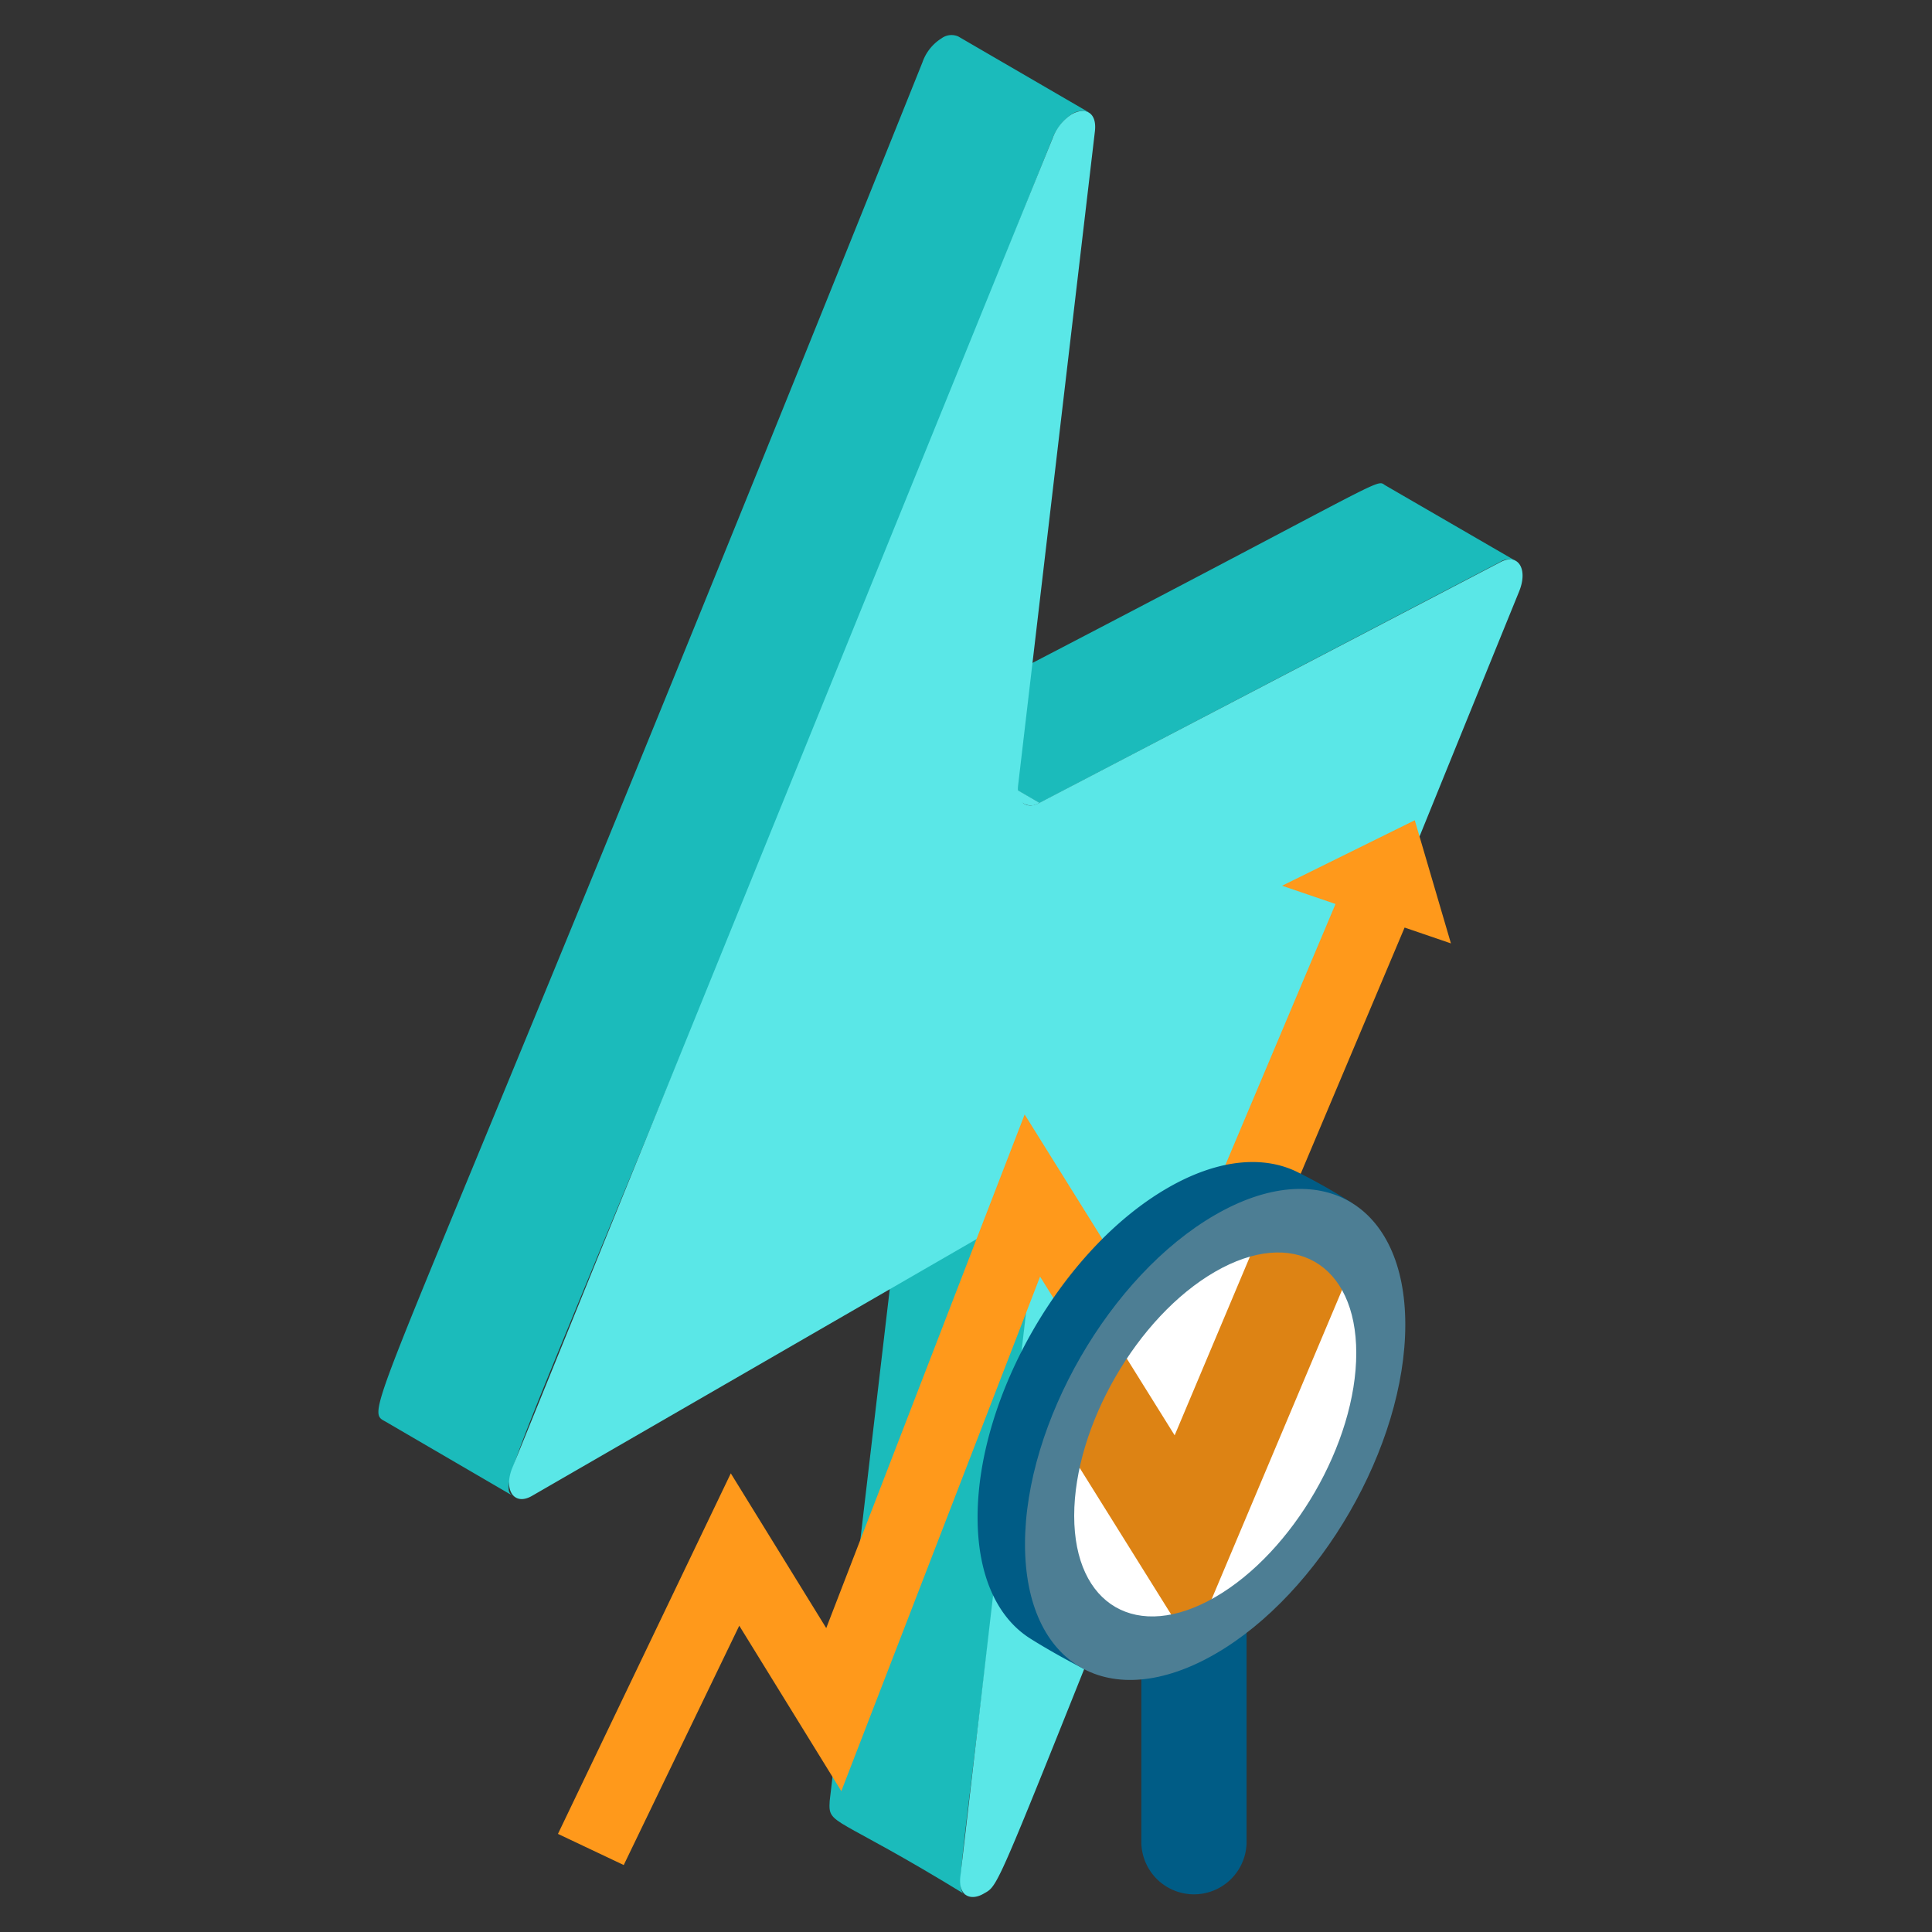 <?xml version="1.0" encoding="UTF-8"?> <svg xmlns="http://www.w3.org/2000/svg" id="Layer_1" data-name="Layer 1" viewBox="0 0 500 500"><rect x="0" y="0" width="500" height="500" fill="#333333" stroke="none"/><defs><style>.cls-1{isolation:isolate;}.cls-2{fill:#1bbbbb;}.cls-3{fill:#5ae7e7;}.cls-4{fill:#ff991b;}.cls-5{fill:#005c86;}.cls-6{fill:#fff;}.cls-7{fill:#dd8314;}.cls-8{fill:#4d7e94;}</style></defs><g class="cls-1"><path class="cls-2" d="M250.18,490.55c-34.56-21.23-35.86-17.95-35.46-24.44L234.21,300l33.7,19.65C248.75,491.26,246.34,488.63,250.18,490.55Z"></path><path class="cls-3" d="M232.47,295.28c33.84,20.89,36.14,18.15,35.43,24.41l-33.77-19.63C234.4,297.69,233.72,296,232.47,295.28Z"></path><path class="cls-2" d="M392.34,145.21a4,4,0,0,0-4,.16L269,207.83l-33.86-19.65c125.78-65,120.65-64.38,123.31-62.61Z"></path><path class="cls-3" d="M265.14,208.07l-33.77-19.62a3.91,3.91,0,0,0,3.87-.3L269,207.77A3.88,3.88,0,0,1,265.14,208.07Z"></path><path class="cls-2" d="M281.81,29.09a4.62,4.62,0,0,0-4.47.48,13.51,13.51,0,0,0-4.95,6.23C130.61,389.2,127,384,133.42,387.53l-33.7-19.65c-6.42-3.5-2.85,1.76,139-351.73a11.92,11.92,0,0,1,4.95-6.23A4.34,4.34,0,0,1,248,9.44Z"></path><path class="cls-3" d="M277.37,29.57c3.3-1.9,6.54-.66,6,4.32L263.49,203.22c-.5,4.28,2.06,6.44,5.53,4.55l119.34-62.32c4.48-2.36,7.15,1.73,4.82,7.54C253.81,495.38,260.74,486.52,254.53,490.1c-3.29,1.9-6.55.64-6-4.42l19.34-166c.5-4.4-2.26-6.44-5.83-4.38L137.65,387.15c-4.59,2.65-7.46-1.57-5-7.43l139.79-344A12.43,12.43,0,0,1,277.37,29.57Z"></path></g><polygon class="cls-4" points="331.8 229.23 345.63 233.95 299.46 343.36 265.18 288.42 213.83 421.35 189.13 381.3 144.4 474.61 161.42 482.67 191.32 420.73 217.73 463.55 269.17 330.39 302.7 384.13 363.51 240.05 375.5 244.15 366.14 212.28 331.8 229.23"></polygon><path class="cls-5" d="M309,362.05a13.61,13.61,0,0,0-13.62,13.61V477a13.62,13.62,0,0,0,27.23,0V375.66A13.61,13.61,0,0,0,309,362.05Z"></path><path class="cls-5" d="M302.17,307.45C275,323.13,253,361.29,253,392.67c0,15.24,5.19,26.07,13.64,31.39,6.53,4.12,13.87,7.85,13.87,7.85s11.91-12.24,15.7-14.43c27.18-15.69,49.21-53.85,49.21-85.23,0-4.84,4.61-20.83,4.61-20.83a148.6,148.6,0,0,0-14.73-8.32C326.52,299,314.91,300.09,302.17,307.45Z"></path><path class="cls-6" d="M314.48,318.58c-25.18,14.54-45.59,49.89-45.59,79s20.41,40.86,45.59,26.32,45.59-49.89,45.59-79S339.66,304,314.48,318.58Z"></path><path class="cls-7" d="M326.2,318.75,304,371.46l-17.21-27.6a175.2,175.2,0,0,0-12.06,28.51l33.62,53.88L349.78,328a28.25,28.25,0,0,0-4.4-2.68C339.64,322.6,332.89,319.59,326.2,318.75Z"></path><path class="cls-8" d="M314.48,314.41c-27.18,15.69-49.21,53.85-49.21,85.23s22,44.1,49.21,28.41,49.21-53.85,49.21-85.23S341.65,298.72,314.48,314.41Zm0,98.93C294.34,425,278,415.54,278,392.28s16.33-51.54,36.47-63.16S351,326.91,351,350.17,334.62,401.71,314.48,413.34Z"></path></svg> 